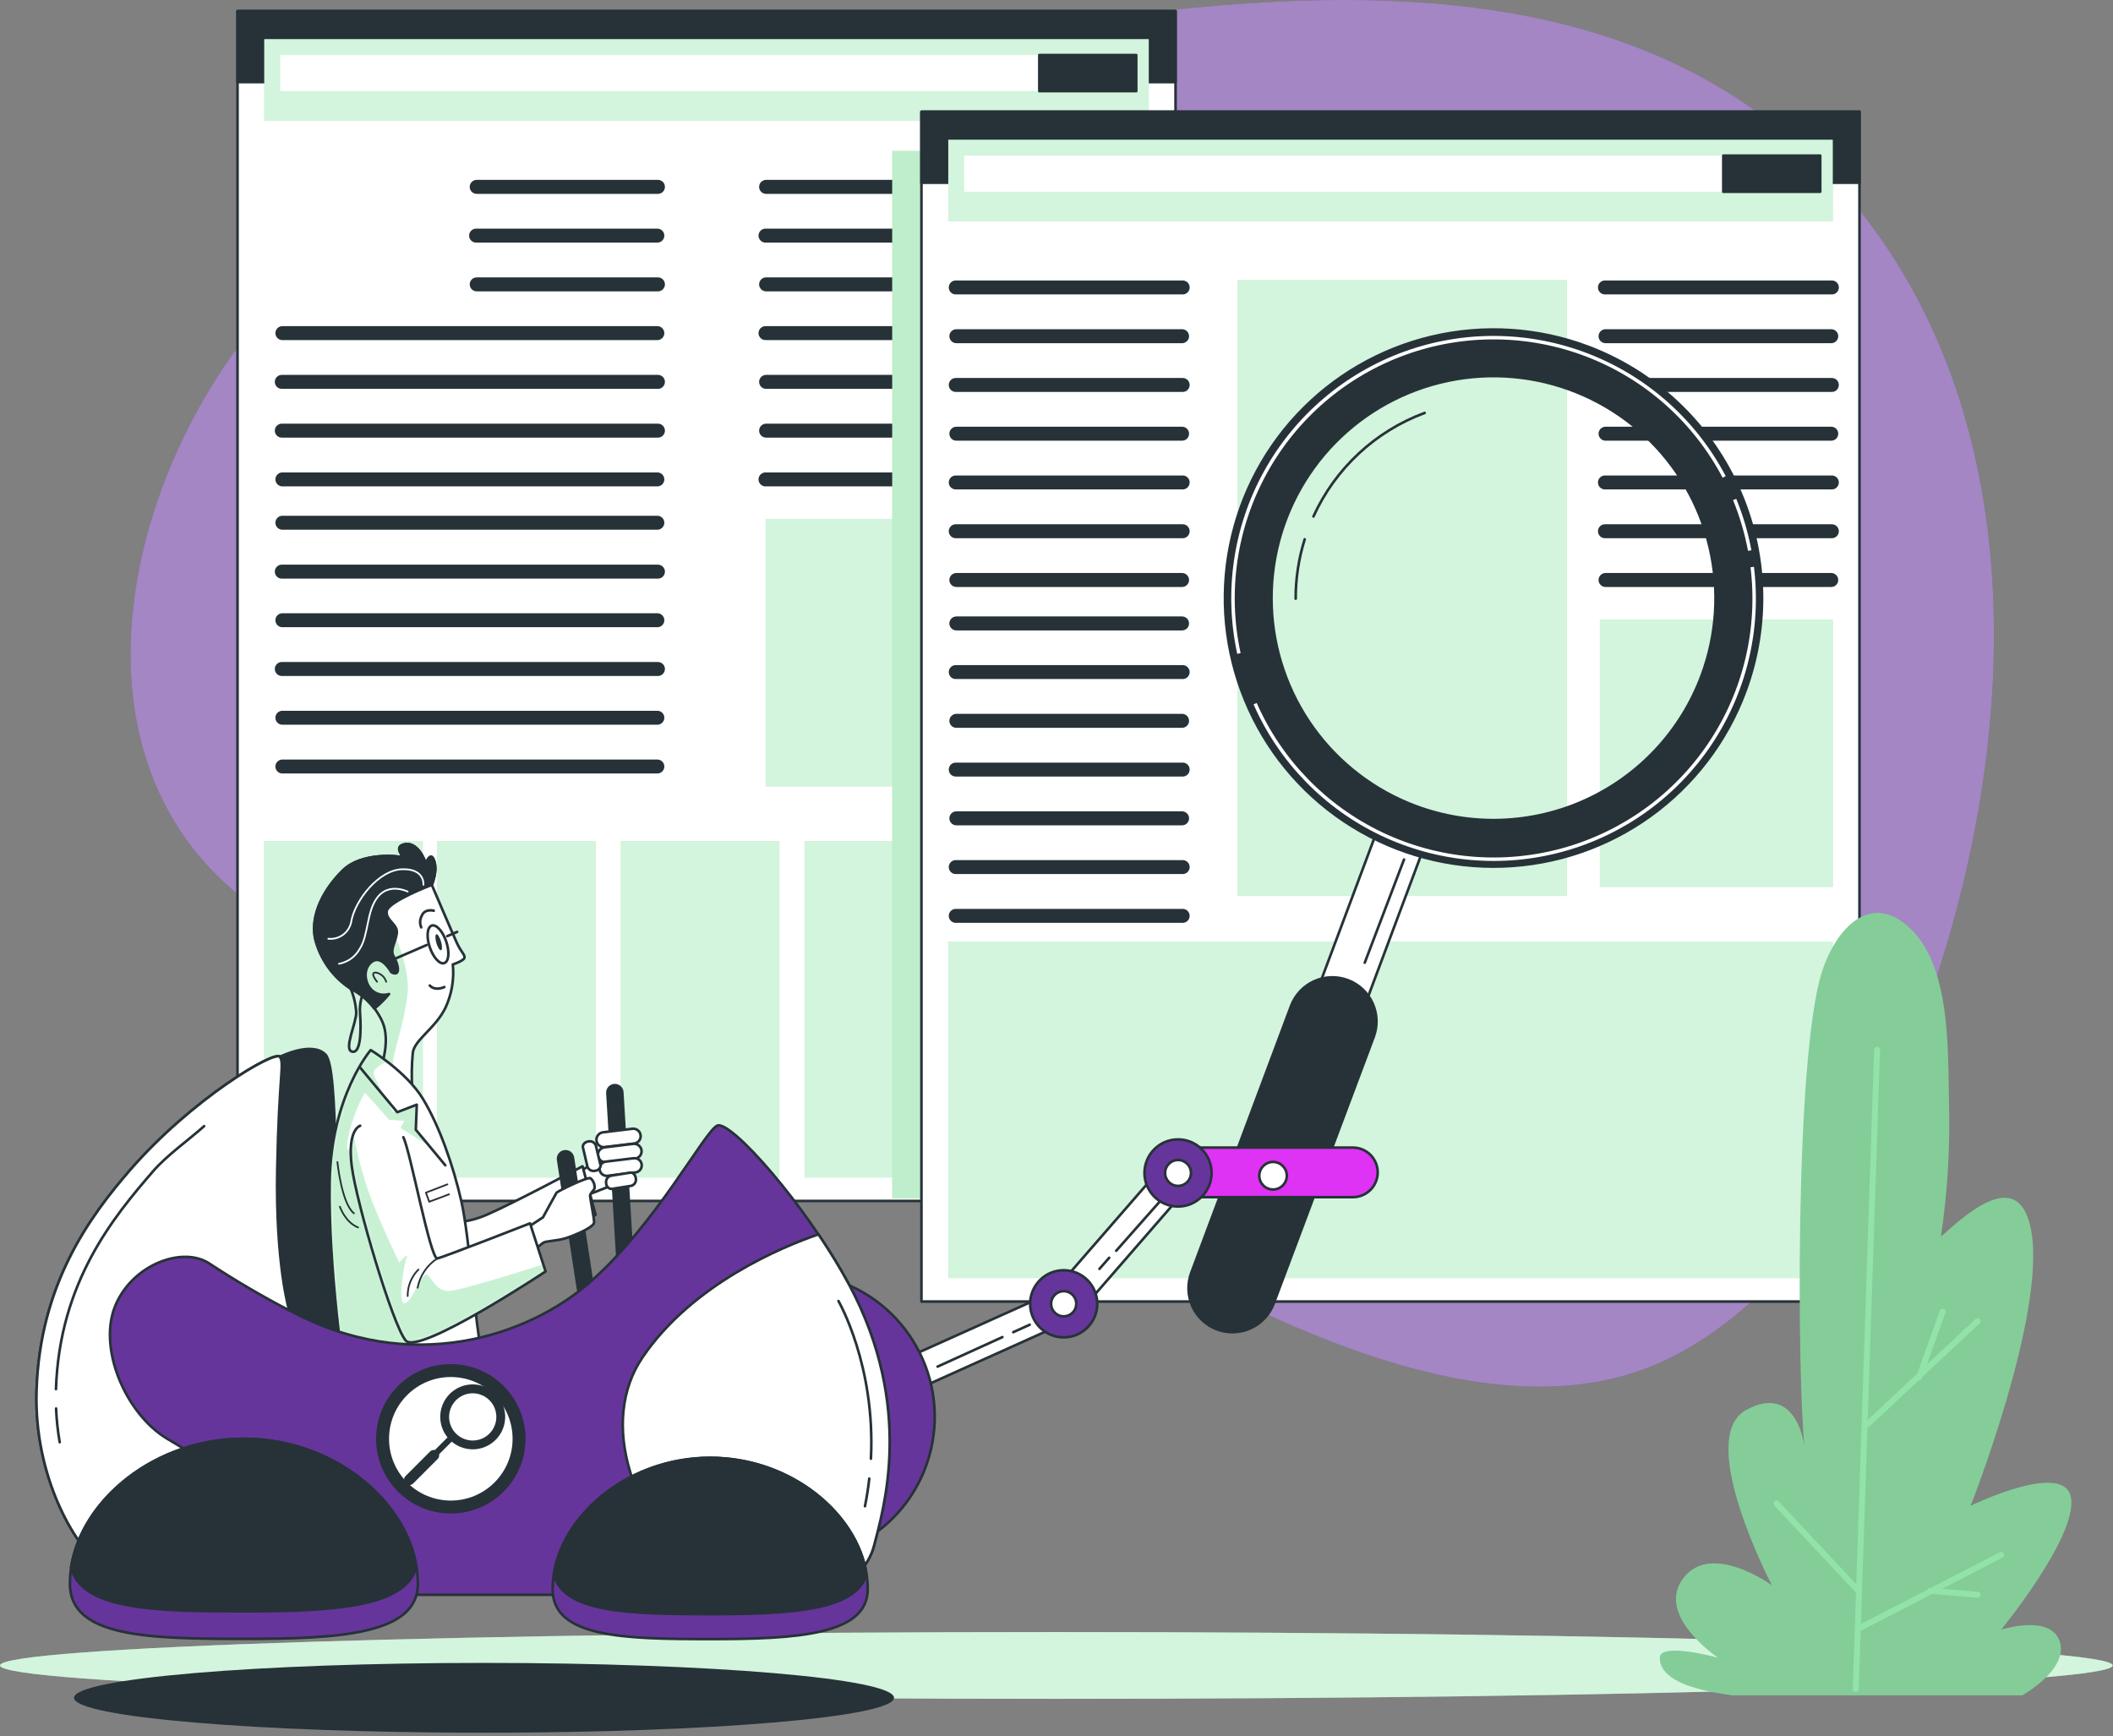 <svg width="611" height="502" viewBox="0 0 611 502" fill="none" xmlns="http://www.w3.org/2000/svg">
<rect x="0" y="0" width="611" height="502" fill="#808080" stroke="none"/>
<path d="M68.967 100.135C45.354 131.879 30.171 178.52 41.686 217.586C61.361 284.352 144.852 289.383 202.035 297.109C241.444 302.439 280.629 333.419 314.334 352.645C359.254 378.279 431.515 418.722 483.323 392.459C526.266 370.703 549.355 318.071 562.532 274.409C583.18 206.041 585.171 123.568 540.221 64.005C479.04 -16.851 372.011 -3.375 283.085 10.46C223.566 19.729 165.709 28.758 112.794 60.306C95.709 70.573 80.816 84.108 68.967 100.135Z" fill="#66359B"/>
<path opacity="0.4" d="M68.967 100.135C45.354 131.879 30.171 178.52 41.686 217.586C61.361 284.352 144.852 289.383 202.035 297.109C241.444 302.439 280.629 333.419 314.334 352.645C359.254 378.279 431.515 418.722 483.323 392.459C526.266 370.703 549.355 318.071 562.532 274.409C583.18 206.041 585.171 123.568 540.221 64.005C479.04 -16.851 372.011 -3.375 283.085 10.46C223.566 19.729 165.709 28.758 112.794 60.306C95.709 70.573 80.816 84.108 68.967 100.135Z" fill="white"/>
<path d="M0 481.597C0 486.928 136.721 491.255 305.455 491.255C474.189 491.255 610.91 486.928 610.91 481.597C610.91 476.267 474.189 471.939 305.53 471.939C136.871 471.939 0 476.267 0 481.597Z" fill="#92E3A9"/>
<path opacity="0.6" d="M0 481.597C0 486.928 136.721 491.255 305.455 491.255C474.189 491.255 610.91 486.928 610.91 481.597C610.91 476.267 474.189 471.939 305.53 471.939C136.871 471.939 0 476.267 0 481.597Z" fill="white"/>
<path d="M339.924 3.217H68.682V347.273H339.924V3.217Z" fill="white" stroke="#263238" stroke-width="0.75" stroke-linecap="round" stroke-linejoin="round"/>
<path d="M339.924 3.217H68.682V23.745H339.924V3.217Z" fill="#263238" stroke="#263238" stroke-width="0.75" stroke-linecap="round" stroke-linejoin="round"/>
<path d="M122.257 243.18H76.409V340.491H122.257V243.18Z" fill="#92E3A9"/>
<path opacity="0.6" d="M122.257 243.18H76.409V340.491H122.257V243.18Z" fill="white"/>
<path d="M172.253 243.18H126.404V340.491H172.253V243.18Z" fill="#92E3A9"/>
<path opacity="0.6" d="M172.253 243.18H126.404V340.491H172.253V243.18Z" fill="white"/>
<path d="M225.378 243.18H179.53V340.491H225.378V243.18Z" fill="#92E3A9"/>
<path opacity="0.6" d="M225.378 243.18H179.53V340.491H225.378V243.18Z" fill="white"/>
<path d="M278.488 243.18H232.64V340.491H278.488V243.18Z" fill="#92E3A9"/>
<path opacity="0.6" d="M278.488 243.18H232.64V340.491H278.488V243.18Z" fill="white"/>
<path d="M332.901 243.18H287.053V340.491H332.901V243.18Z" fill="white" stroke="#263238" stroke-width="0.75" stroke-linecap="round" stroke-linejoin="round"/>
<path d="M332.167 11.332H76.424V34.915H332.167V11.332Z" fill="#92E3A9"/>
<path opacity="0.6" d="M332.167 11.332H76.424V34.915H332.167V11.332Z" fill="white"/>
<path d="M328.574 15.914H81.02V26.35H328.574V15.914Z" fill="white"/>
<path d="M328.559 15.914H300.529V26.35H328.559V15.914Z" fill="#263238" stroke="#263238" stroke-width="0.75" stroke-linecap="round" stroke-linejoin="round"/>
<path d="M190.25 56.058H137.844C137.308 56.058 136.794 55.846 136.415 55.466C136.035 55.087 135.823 54.573 135.823 54.037C135.823 53.501 136.035 52.987 136.415 52.608C136.794 52.229 137.308 52.016 137.844 52.016H190.25C190.787 52.016 191.301 52.229 191.68 52.608C192.059 52.987 192.272 53.501 192.272 54.037C192.272 54.573 192.059 55.087 191.68 55.466C191.301 55.846 190.787 56.058 190.25 56.058Z" fill="#263238"/>
<path d="M190.251 70.147H137.844C137.565 70.171 137.284 70.136 137.019 70.046C136.754 69.956 136.51 69.812 136.304 69.622C136.097 69.433 135.933 69.203 135.82 68.946C135.707 68.69 135.649 68.413 135.649 68.133C135.649 67.853 135.707 67.576 135.82 67.319C135.933 67.063 136.097 66.832 136.304 66.643C136.51 66.454 136.754 66.309 137.019 66.219C137.284 66.129 137.565 66.095 137.844 66.119H190.251C190.755 66.162 191.224 66.393 191.566 66.766C191.908 67.139 192.098 67.627 192.098 68.133C192.098 68.639 191.908 69.126 191.566 69.499C191.224 69.872 190.755 70.103 190.251 70.147Z" fill="#263238"/>
<path d="M190.25 84.252H137.844C137.308 84.252 136.794 84.039 136.415 83.66C136.035 83.281 135.823 82.766 135.823 82.23C135.823 81.694 136.035 81.18 136.415 80.801C136.794 80.422 137.308 80.209 137.844 80.209H190.25C190.787 80.209 191.301 80.422 191.68 80.801C192.059 81.18 192.272 81.694 192.272 82.23C192.272 82.766 192.059 83.281 191.68 83.66C191.301 84.039 190.787 84.252 190.25 84.252Z" fill="#263238"/>
<path d="M190.251 98.342H81.484C80.98 98.299 80.511 98.068 80.169 97.695C79.827 97.322 79.637 96.834 79.637 96.328C79.637 95.822 79.827 95.335 80.169 94.962C80.511 94.589 80.98 94.358 81.484 94.314H190.251C190.755 94.358 191.224 94.589 191.566 94.962C191.908 95.335 192.098 95.822 192.098 96.328C192.098 96.834 191.908 97.322 191.566 97.695C191.224 98.068 190.755 98.299 190.251 98.342Z" fill="#263238"/>
<path d="M190.251 112.447H81.484C80.948 112.447 80.434 112.234 80.055 111.855C79.676 111.476 79.463 110.962 79.463 110.426C79.463 109.89 79.676 109.375 80.055 108.996C80.434 108.617 80.948 108.404 81.484 108.404H190.251C190.787 108.404 191.301 108.617 191.68 108.996C192.059 109.375 192.272 109.89 192.272 110.426C192.272 110.962 192.059 111.476 191.68 111.855C191.301 112.234 190.787 112.447 190.251 112.447Z" fill="#263238"/>
<path d="M190.251 126.551H81.484C80.948 126.551 80.434 126.338 80.055 125.959C79.676 125.579 79.463 125.065 79.463 124.529C79.463 123.993 79.676 123.479 80.055 123.1C80.434 122.721 80.948 122.508 81.484 122.508H190.251C190.787 122.508 191.301 122.721 191.68 123.1C192.059 123.479 192.272 123.993 192.272 124.529C192.272 125.065 192.059 125.579 191.68 125.959C191.301 126.338 190.787 126.551 190.251 126.551Z" fill="#263238"/>
<path d="M190.251 140.641H81.484C80.98 140.598 80.511 140.367 80.169 139.994C79.827 139.621 79.637 139.133 79.637 138.627C79.637 138.121 79.827 137.634 80.169 137.261C80.511 136.888 80.98 136.657 81.484 136.613H190.251C190.755 136.657 191.224 136.888 191.566 137.261C191.908 137.634 192.098 138.121 192.098 138.627C192.098 139.133 191.908 139.621 191.566 139.994C191.224 140.367 190.755 140.598 190.251 140.641Z" fill="#263238"/>
<path d="M190.251 153.174H81.484C80.98 153.131 80.511 152.9 80.169 152.527C79.827 152.154 79.637 151.666 79.637 151.16C79.637 150.654 79.827 150.167 80.169 149.794C80.511 149.421 80.98 149.19 81.484 149.146H190.251C190.755 149.19 191.224 149.421 191.566 149.794C191.908 150.167 192.098 150.654 192.098 151.16C192.098 151.666 191.908 152.154 191.566 152.527C191.224 152.9 190.755 153.131 190.251 153.174Z" fill="#263238"/>
<path d="M190.251 167.324H81.484C80.948 167.324 80.434 167.111 80.055 166.732C79.676 166.353 79.463 165.839 79.463 165.303C79.463 164.767 79.676 164.252 80.055 163.873C80.434 163.494 80.948 163.281 81.484 163.281H190.251C190.787 163.281 191.301 163.494 191.68 163.873C192.059 164.252 192.272 164.767 192.272 165.303C192.272 165.839 192.059 166.353 191.68 166.732C191.301 167.111 190.787 167.324 190.251 167.324Z" fill="#263238"/>
<path d="M190.251 181.368H81.484C80.98 181.324 80.511 181.093 80.169 180.72C79.827 180.347 79.637 179.86 79.637 179.354C79.637 178.848 79.827 178.36 80.169 177.987C80.511 177.614 80.98 177.383 81.484 177.34H190.251C190.755 177.383 191.224 177.614 191.566 177.987C191.908 178.36 192.098 178.848 192.098 179.354C192.098 179.86 191.908 180.347 191.566 180.72C191.224 181.093 190.755 181.324 190.251 181.368Z" fill="#263238"/>
<path d="M190.251 195.472H81.484C80.948 195.472 80.434 195.259 80.055 194.88C79.676 194.501 79.463 193.987 79.463 193.451C79.463 192.915 79.676 192.401 80.055 192.022C80.434 191.643 80.948 191.43 81.484 191.43H190.251C190.787 191.43 191.301 191.643 191.68 192.022C192.059 192.401 192.272 192.915 192.272 193.451C192.272 193.987 192.059 194.501 191.68 194.88C191.301 195.259 190.787 195.472 190.251 195.472Z" fill="#263238"/>
<path d="M190.251 209.563H81.484C80.98 209.519 80.511 209.288 80.169 208.916C79.827 208.543 79.637 208.055 79.637 207.549C79.637 207.043 79.827 206.555 80.169 206.183C80.511 205.81 80.98 205.579 81.484 205.535H190.251C190.755 205.579 191.224 205.81 191.566 206.183C191.908 206.555 192.098 207.043 192.098 207.549C192.098 208.055 191.908 208.543 191.566 208.916C191.224 209.288 190.755 209.519 190.251 209.563Z" fill="#263238"/>
<path d="M190.251 223.666H81.484C80.98 223.623 80.511 223.392 80.169 223.019C79.827 222.646 79.637 222.159 79.637 221.653C79.637 221.147 79.827 220.659 80.169 220.286C80.511 219.913 80.98 219.682 81.484 219.639H190.251C190.755 219.682 191.224 219.913 191.566 220.286C191.908 220.659 192.098 221.147 192.098 221.653C192.098 222.159 191.908 222.646 191.566 223.019C191.224 223.392 190.755 223.623 190.251 223.666Z" fill="#263238"/>
<path d="M330.251 56.058H221.53C220.994 56.058 220.479 55.846 220.1 55.466C219.721 55.087 219.508 54.573 219.508 54.037C219.508 53.501 219.721 52.987 220.1 52.608C220.479 52.229 220.994 52.016 221.53 52.016H330.251C330.787 52.016 331.301 52.229 331.68 52.608C332.059 52.987 332.272 53.501 332.272 54.037C332.272 54.573 332.059 55.087 331.68 55.466C331.301 55.846 330.787 56.058 330.251 56.058Z" fill="#263238"/>
<path d="M330.251 70.147H221.529C221.25 70.171 220.969 70.136 220.704 70.046C220.439 69.956 220.196 69.812 219.989 69.622C219.783 69.433 219.618 69.203 219.505 68.946C219.392 68.69 219.334 68.413 219.334 68.133C219.334 67.853 219.392 67.576 219.505 67.319C219.618 67.063 219.783 66.832 219.989 66.643C220.196 66.454 220.439 66.309 220.704 66.219C220.969 66.129 221.25 66.095 221.529 66.119H330.251C330.53 66.095 330.811 66.129 331.076 66.219C331.341 66.309 331.584 66.454 331.791 66.643C331.997 66.832 332.162 67.063 332.275 67.319C332.387 67.576 332.446 67.853 332.446 68.133C332.446 68.413 332.387 68.69 332.275 68.946C332.162 69.203 331.997 69.433 331.791 69.622C331.584 69.812 331.341 69.956 331.076 70.046C330.811 70.136 330.53 70.171 330.251 70.147Z" fill="#263238"/>
<path d="M330.251 84.252H221.53C220.994 84.252 220.479 84.039 220.1 83.66C219.721 83.281 219.508 82.766 219.508 82.23C219.508 81.694 219.721 81.18 220.1 80.801C220.479 80.422 220.994 80.209 221.53 80.209H330.251C330.787 80.209 331.301 80.422 331.68 80.801C332.059 81.18 332.272 81.694 332.272 82.23C332.272 82.766 332.059 83.281 331.68 83.66C331.301 84.039 330.787 84.252 330.251 84.252Z" fill="#263238"/>
<path d="M330.251 98.34H221.529C221.25 98.364 220.969 98.33 220.704 98.24C220.439 98.149 220.196 98.005 219.989 97.816C219.783 97.626 219.618 97.396 219.505 97.14C219.392 96.883 219.334 96.606 219.334 96.326C219.334 96.046 219.392 95.769 219.505 95.513C219.618 95.256 219.783 95.026 219.989 94.837C220.196 94.647 220.439 94.503 220.704 94.412C220.969 94.322 221.25 94.288 221.529 94.312H330.251C330.53 94.288 330.811 94.322 331.076 94.412C331.341 94.503 331.584 94.647 331.791 94.837C331.997 95.026 332.162 95.256 332.275 95.513C332.387 95.769 332.446 96.046 332.446 96.326C332.446 96.606 332.387 96.883 332.275 97.14C332.162 97.396 331.997 97.626 331.791 97.816C331.584 98.005 331.341 98.149 331.076 98.24C330.811 98.33 330.53 98.364 330.251 98.34Z" fill="#263238"/>
<path d="M330.251 112.447H221.53C220.994 112.447 220.479 112.234 220.1 111.855C219.721 111.476 219.508 110.962 219.508 110.426C219.508 109.89 219.721 109.375 220.1 108.996C220.479 108.617 220.994 108.404 221.53 108.404H330.251C330.787 108.404 331.301 108.617 331.68 108.996C332.059 109.375 332.272 109.89 332.272 110.426C332.272 110.962 332.059 111.476 331.68 111.855C331.301 112.234 330.787 112.447 330.251 112.447Z" fill="#263238"/>
<path d="M330.251 126.551H221.53C221.264 126.551 221.001 126.498 220.756 126.397C220.511 126.295 220.288 126.146 220.1 125.959C219.913 125.771 219.764 125.548 219.662 125.303C219.561 125.058 219.508 124.795 219.508 124.529C219.508 124.264 219.561 124.001 219.662 123.756C219.764 123.51 219.913 123.288 220.1 123.1C220.288 122.912 220.511 122.763 220.756 122.662C221.001 122.56 221.264 122.508 221.53 122.508H330.251C330.516 122.508 330.779 122.56 331.024 122.662C331.27 122.763 331.492 122.912 331.68 123.1C331.868 123.288 332.017 123.51 332.118 123.756C332.22 124.001 332.272 124.264 332.272 124.529C332.272 124.795 332.22 125.058 332.118 125.303C332.017 125.548 331.868 125.771 331.68 125.959C331.492 126.146 331.27 126.295 331.024 126.397C330.779 126.498 330.516 126.551 330.251 126.551Z" fill="#263238"/>
<path d="M330.251 140.643H221.529C221.25 140.667 220.969 140.633 220.704 140.542C220.439 140.452 220.196 140.308 219.989 140.118C219.783 139.929 219.618 139.699 219.505 139.442C219.392 139.186 219.334 138.909 219.334 138.629C219.334 138.349 219.392 138.072 219.505 137.815C219.618 137.559 219.783 137.329 219.989 137.139C220.196 136.95 220.439 136.806 220.704 136.715C220.969 136.625 221.25 136.591 221.529 136.615H330.251C330.53 136.591 330.811 136.625 331.076 136.715C331.341 136.806 331.584 136.95 331.791 137.139C331.997 137.329 332.162 137.559 332.275 137.815C332.387 138.072 332.446 138.349 332.446 138.629C332.446 138.909 332.387 139.186 332.275 139.442C332.162 139.699 331.997 139.929 331.791 140.118C331.584 140.308 331.341 140.452 331.076 140.542C330.811 140.633 330.53 140.667 330.251 140.643Z" fill="#263238"/>
<path d="M332.212 150.121H221.41V227.398H332.212V150.121Z" fill="#92E3A9"/>
<path opacity="0.6" d="M332.212 150.121H221.41V227.398H332.212V150.121Z" fill="white"/>
<path d="M370.933 43.643H258.005V346.567H370.933V43.643Z" fill="#92E3A9"/>
<path opacity="0.4" d="M370.933 43.643H258.005V346.567H370.933V43.643Z" fill="white"/>
<path d="M537.691 32.31H266.449V376.367H537.691V32.31Z" fill="white" stroke="#263238" stroke-width="0.75" stroke-linecap="round" stroke-linejoin="round"/>
<path d="M537.691 32.31H266.449V52.839H537.691V32.31Z" fill="#263238" stroke="#263238" stroke-width="0.75" stroke-linecap="round" stroke-linejoin="round"/>
<path d="M453.061 81.033H357.816V259.081H453.061V81.033Z" fill="#92E3A9"/>
<path opacity="0.6" d="M453.061 81.033H357.816V259.081H453.061V81.033Z" fill="white"/>
<path d="M529.95 272.258H274.206V369.569H529.95V272.258Z" fill="#92E3A9"/>
<path opacity="0.6" d="M529.95 272.258H274.206V369.569H529.95V272.258Z" fill="white"/>
<path d="M529.95 40.424H274.206V64.007H529.95V40.424Z" fill="#92E3A9"/>
<path opacity="0.6" d="M529.95 40.424H274.206V64.007H529.95V40.424Z" fill="white"/>
<path d="M526.356 45.008H278.802V55.444H526.356V45.008Z" fill="white"/>
<path d="M526.341 45.008H498.311V55.444H526.341V45.008Z" fill="#263238" stroke="#263238" stroke-width="0.75" stroke-linecap="round" stroke-linejoin="round"/>
<path d="M341.81 85.137H276.542C276.263 85.161 275.982 85.127 275.716 85.037C275.451 84.946 275.208 84.802 275.001 84.612C274.795 84.423 274.63 84.193 274.517 83.936C274.405 83.68 274.346 83.403 274.346 83.123C274.346 82.843 274.405 82.566 274.517 82.309C274.63 82.053 274.795 81.823 275.001 81.633C275.208 81.444 275.451 81.3 275.716 81.209C275.982 81.119 276.263 81.085 276.542 81.109H341.81C342.089 81.085 342.37 81.119 342.635 81.209C342.901 81.3 343.144 81.444 343.351 81.633C343.557 81.823 343.722 82.053 343.834 82.309C343.947 82.566 344.005 82.843 344.005 83.123C344.005 83.403 343.947 83.68 343.834 83.936C343.722 84.193 343.557 84.423 343.351 84.612C343.144 84.802 342.901 84.946 342.635 85.037C342.37 85.127 342.089 85.161 341.81 85.137Z" fill="#263238"/>
<path d="M341.81 99.24H276.542C276.006 99.24 275.491 99.027 275.112 98.648C274.733 98.269 274.52 97.755 274.52 97.219C274.52 96.683 274.733 96.168 275.112 95.789C275.491 95.41 276.006 95.197 276.542 95.197H341.81C342.346 95.197 342.86 95.41 343.24 95.789C343.619 96.168 343.832 96.683 343.832 97.219C343.832 97.755 343.619 98.269 343.24 98.648C342.86 99.027 342.346 99.24 341.81 99.24Z" fill="#263238"/>
<path d="M341.81 113.33H276.542C276.263 113.354 275.982 113.32 275.716 113.23C275.451 113.14 275.208 112.995 275.001 112.806C274.795 112.616 274.63 112.386 274.517 112.13C274.405 111.873 274.346 111.596 274.346 111.316C274.346 111.036 274.405 110.759 274.517 110.503C274.63 110.246 274.795 110.016 275.001 109.827C275.208 109.637 275.451 109.493 275.716 109.403C275.982 109.313 276.263 109.278 276.542 109.302H341.81C342.089 109.278 342.37 109.313 342.635 109.403C342.901 109.493 343.144 109.637 343.351 109.827C343.557 110.016 343.722 110.246 343.834 110.503C343.947 110.759 344.005 111.036 344.005 111.316C344.005 111.596 343.947 111.873 343.834 112.13C343.722 112.386 343.557 112.616 343.351 112.806C343.144 112.995 342.901 113.14 342.635 113.23C342.37 113.32 342.089 113.354 341.81 113.33Z" fill="#263238"/>
<path d="M341.81 127.435H276.542C276.276 127.435 276.013 127.383 275.768 127.281C275.523 127.18 275.3 127.031 275.112 126.843C274.925 126.656 274.776 126.433 274.674 126.188C274.573 125.942 274.52 125.679 274.52 125.414C274.52 125.149 274.573 124.886 274.674 124.64C274.776 124.395 274.925 124.172 275.112 123.985C275.3 123.797 275.523 123.648 275.768 123.546C276.013 123.445 276.276 123.393 276.542 123.393H341.81C342.346 123.393 342.86 123.606 343.24 123.985C343.619 124.364 343.832 124.878 343.832 125.414C343.832 125.95 343.619 126.464 343.24 126.843C342.86 127.222 342.346 127.435 341.81 127.435Z" fill="#263238"/>
<path d="M341.81 141.524H276.542C276.263 141.548 275.982 141.513 275.716 141.423C275.451 141.333 275.208 141.189 275.001 140.999C274.795 140.81 274.63 140.58 274.517 140.323C274.405 140.067 274.346 139.79 274.346 139.51C274.346 139.23 274.405 138.953 274.517 138.696C274.63 138.44 274.795 138.209 275.001 138.02C275.208 137.831 275.451 137.686 275.716 137.596C275.982 137.506 276.263 137.472 276.542 137.496H341.81C342.089 137.472 342.37 137.506 342.635 137.596C342.901 137.686 343.144 137.831 343.351 138.02C343.557 138.209 343.722 138.44 343.834 138.696C343.947 138.953 344.005 139.23 344.005 139.51C344.005 139.79 343.947 140.067 343.834 140.323C343.722 140.58 343.557 140.81 343.351 140.999C343.144 141.189 342.901 141.333 342.635 141.423C342.37 141.513 342.089 141.548 341.81 141.524Z" fill="#263238"/>
<path d="M341.81 155.629H276.542C276.263 155.653 275.982 155.619 275.716 155.529C275.451 155.438 275.208 155.294 275.001 155.105C274.795 154.915 274.63 154.685 274.517 154.429C274.405 154.172 274.346 153.895 274.346 153.615C274.346 153.335 274.405 153.058 274.517 152.802C274.63 152.545 274.795 152.315 275.001 152.126C275.208 151.936 275.451 151.792 275.716 151.702C275.982 151.611 276.263 151.577 276.542 151.601H341.81C342.089 151.577 342.37 151.611 342.635 151.702C342.901 151.792 343.144 151.936 343.351 152.126C343.557 152.315 343.722 152.545 343.834 152.802C343.947 153.058 344.005 153.335 344.005 153.615C344.005 153.895 343.947 154.172 343.834 154.429C343.722 154.685 343.557 154.915 343.351 155.105C343.144 155.294 342.901 155.438 342.635 155.529C342.37 155.619 342.089 155.653 341.81 155.629Z" fill="#263238"/>
<path d="M341.81 169.736H276.542C276.276 169.736 276.013 169.684 275.768 169.582C275.523 169.481 275.3 169.332 275.112 169.144C274.925 168.956 274.776 168.734 274.674 168.488C274.573 168.243 274.52 167.98 274.52 167.715C274.52 167.449 274.573 167.186 274.674 166.941C274.776 166.696 274.925 166.473 275.112 166.285C275.3 166.098 275.523 165.949 275.768 165.847C276.013 165.746 276.276 165.693 276.542 165.693H341.81C342.346 165.693 342.86 165.906 343.24 166.285C343.619 166.664 343.832 167.179 343.832 167.715C343.832 168.251 343.619 168.765 343.24 169.144C342.86 169.523 342.346 169.736 341.81 169.736Z" fill="#263238"/>
<path d="M341.81 182.299H276.542C276.006 182.299 275.491 182.086 275.112 181.707C274.733 181.328 274.52 180.813 274.52 180.277C274.52 179.741 274.733 179.227 275.112 178.848C275.491 178.469 276.006 178.256 276.542 178.256H341.81C342.346 178.256 342.86 178.469 343.24 178.848C343.619 179.227 343.832 179.741 343.832 180.277C343.832 180.813 343.619 181.328 343.24 181.707C342.86 182.086 342.346 182.299 341.81 182.299Z" fill="#263238"/>
<path d="M341.81 196.358H276.542C276.263 196.382 275.982 196.347 275.716 196.257C275.451 196.167 275.208 196.023 275.001 195.833C274.795 195.644 274.63 195.414 274.517 195.157C274.405 194.901 274.346 194.624 274.346 194.344C274.346 194.064 274.405 193.787 274.517 193.53C274.63 193.274 274.795 193.044 275.001 192.854C275.208 192.665 275.451 192.52 275.716 192.43C275.982 192.34 276.263 192.306 276.542 192.33H341.81C342.089 192.306 342.37 192.34 342.635 192.43C342.901 192.52 343.144 192.665 343.351 192.854C343.557 193.044 343.722 193.274 343.834 193.53C343.947 193.787 344.005 194.064 344.005 194.344C344.005 194.624 343.947 194.901 343.834 195.157C343.722 195.414 343.557 195.644 343.351 195.833C343.144 196.023 342.901 196.167 342.635 196.257C342.37 196.347 342.089 196.382 341.81 196.358Z" fill="#263238"/>
<path d="M341.81 210.463H276.542C276.006 210.463 275.491 210.25 275.112 209.871C274.733 209.492 274.52 208.977 274.52 208.441C274.52 207.905 274.733 207.391 275.112 207.012C275.491 206.633 276.006 206.42 276.542 206.42H341.81C342.346 206.42 342.86 206.633 343.24 207.012C343.619 207.391 343.832 207.905 343.832 208.441C343.832 208.977 343.619 209.492 343.24 209.871C342.86 210.25 342.346 210.463 341.81 210.463Z" fill="#263238"/>
<path d="M341.81 224.551H276.542C276.263 224.575 275.982 224.541 275.716 224.451C275.451 224.36 275.208 224.216 275.001 224.027C274.795 223.837 274.63 223.607 274.517 223.351C274.405 223.094 274.346 222.817 274.346 222.537C274.346 222.257 274.405 221.98 274.517 221.723C274.63 221.467 274.795 221.237 275.001 221.048C275.208 220.858 275.451 220.714 275.716 220.623C275.982 220.533 276.263 220.499 276.542 220.523H341.81C342.089 220.499 342.37 220.533 342.635 220.623C342.901 220.714 343.144 220.858 343.351 221.048C343.557 221.237 343.722 221.467 343.834 221.723C343.947 221.98 344.005 222.257 344.005 222.537C344.005 222.817 343.947 223.094 343.834 223.351C343.722 223.607 343.557 223.837 343.351 224.027C343.144 224.216 342.901 224.36 342.635 224.451C342.37 224.541 342.089 224.575 341.81 224.551Z" fill="#263238"/>
<path d="M341.81 238.658H276.542C276.006 238.658 275.491 238.445 275.112 238.066C274.733 237.687 274.52 237.173 274.52 236.637C274.52 236.101 274.733 235.586 275.112 235.207C275.491 234.828 276.006 234.615 276.542 234.615H341.81C342.346 234.615 342.86 234.828 343.24 235.207C343.619 235.586 343.832 236.101 343.832 236.637C343.832 237.173 343.619 237.687 343.24 238.066C342.86 238.445 342.346 238.658 341.81 238.658Z" fill="#263238"/>
<path d="M341.81 252.744H276.542C276.263 252.768 275.982 252.734 275.716 252.644C275.451 252.554 275.208 252.409 275.001 252.22C274.795 252.031 274.63 251.8 274.517 251.544C274.405 251.288 274.346 251.01 274.346 250.73C274.346 250.45 274.405 250.173 274.517 249.917C274.63 249.66 274.795 249.43 275.001 249.241C275.208 249.052 275.451 248.907 275.716 248.817C275.982 248.727 276.263 248.692 276.542 248.716H341.81C342.089 248.692 342.37 248.727 342.635 248.817C342.901 248.907 343.144 249.052 343.351 249.241C343.557 249.43 343.722 249.66 343.834 249.917C343.947 250.173 344.005 250.45 344.005 250.73C344.005 251.01 343.947 251.288 343.834 251.544C343.722 251.8 343.557 252.031 343.351 252.22C343.144 252.409 342.901 252.554 342.635 252.644C342.37 252.734 342.089 252.768 341.81 252.744Z" fill="#263238"/>
<path d="M341.81 266.852H276.542C276.263 266.876 275.982 266.842 275.716 266.751C275.451 266.661 275.208 266.517 275.001 266.327C274.795 266.138 274.63 265.908 274.517 265.651C274.405 265.395 274.346 265.118 274.346 264.838C274.346 264.558 274.405 264.281 274.517 264.024C274.63 263.768 274.795 263.538 275.001 263.348C275.208 263.159 275.451 263.015 275.716 262.924C275.982 262.834 276.263 262.8 276.542 262.824H341.81C342.089 262.8 342.37 262.834 342.635 262.924C342.901 263.015 343.144 263.159 343.351 263.348C343.557 263.538 343.722 263.768 343.834 264.024C343.947 264.281 344.005 264.558 344.005 264.838C344.005 265.118 343.947 265.395 343.834 265.651C343.722 265.908 343.557 266.138 343.351 266.327C343.144 266.517 342.901 266.661 342.635 266.751C342.37 266.842 342.089 266.876 341.81 266.852Z" fill="#263238"/>
<path d="M529.455 85.137H464.262C463.983 85.161 463.702 85.127 463.436 85.037C463.171 84.946 462.928 84.802 462.721 84.612C462.515 84.423 462.35 84.193 462.237 83.936C462.125 83.68 462.066 83.403 462.066 83.123C462.066 82.843 462.125 82.566 462.237 82.309C462.35 82.053 462.515 81.823 462.721 81.633C462.928 81.444 463.171 81.3 463.436 81.209C463.702 81.119 463.983 81.085 464.262 81.109H529.53C529.809 81.085 530.09 81.119 530.355 81.209C530.621 81.3 530.864 81.444 531.071 81.633C531.277 81.823 531.442 82.053 531.554 82.309C531.667 82.566 531.725 82.843 531.725 83.123C531.725 83.403 531.667 83.68 531.554 83.936C531.442 84.193 531.277 84.423 531.071 84.612C530.864 84.802 530.621 84.946 530.355 85.037C530.09 85.127 529.809 85.161 529.53 85.137H529.455Z" fill="#263238"/>
<path d="M529.455 99.24H464.262C463.996 99.24 463.733 99.188 463.488 99.086C463.243 98.985 463.02 98.836 462.832 98.648C462.645 98.46 462.496 98.237 462.394 97.992C462.293 97.747 462.24 97.484 462.24 97.219C462.24 96.953 462.293 96.69 462.394 96.445C462.496 96.2 462.645 95.977 462.832 95.789C463.02 95.602 463.243 95.453 463.488 95.351C463.733 95.25 463.996 95.197 464.262 95.197H529.53C530.066 95.197 530.58 95.41 530.96 95.789C531.339 96.168 531.552 96.683 531.552 97.219C531.552 97.755 531.339 98.269 530.96 98.648C530.58 99.027 530.066 99.24 529.53 99.24H529.455Z" fill="#263238"/>
<path d="M529.455 113.33H464.262C463.983 113.354 463.702 113.32 463.436 113.23C463.171 113.14 462.928 112.995 462.721 112.806C462.515 112.616 462.35 112.386 462.237 112.13C462.125 111.873 462.066 111.596 462.066 111.316C462.066 111.036 462.125 110.759 462.237 110.503C462.35 110.246 462.515 110.016 462.721 109.827C462.928 109.637 463.171 109.493 463.436 109.403C463.702 109.313 463.983 109.278 464.262 109.302H529.53C529.809 109.278 530.09 109.313 530.355 109.403C530.621 109.493 530.864 109.637 531.071 109.827C531.277 110.016 531.442 110.246 531.554 110.503C531.667 110.759 531.725 111.036 531.725 111.316C531.725 111.596 531.667 111.873 531.554 112.13C531.442 112.386 531.277 112.616 531.071 112.806C530.864 112.995 530.621 113.14 530.355 113.23C530.09 113.32 529.809 113.354 529.53 113.33H529.455Z" fill="#263238"/>
<path d="M529.455 127.435H464.262C463.996 127.435 463.733 127.383 463.488 127.281C463.243 127.18 463.02 127.031 462.832 126.843C462.645 126.656 462.496 126.433 462.394 126.188C462.293 125.942 462.24 125.679 462.24 125.414C462.24 125.149 462.293 124.886 462.394 124.64C462.496 124.395 462.645 124.172 462.832 123.985C463.02 123.797 463.243 123.648 463.488 123.546C463.733 123.445 463.996 123.393 464.262 123.393H529.53C530.066 123.393 530.58 123.606 530.96 123.985C531.339 124.364 531.552 124.878 531.552 125.414C531.552 125.95 531.339 126.464 530.96 126.843C530.58 127.222 530.066 127.435 529.53 127.435H529.455Z" fill="#263238"/>
<path d="M529.455 141.524H464.262C463.983 141.548 463.702 141.513 463.436 141.423C463.171 141.333 462.928 141.189 462.721 140.999C462.515 140.81 462.35 140.58 462.237 140.323C462.125 140.067 462.066 139.79 462.066 139.51C462.066 139.23 462.125 138.953 462.237 138.696C462.35 138.44 462.515 138.209 462.721 138.02C462.928 137.831 463.171 137.686 463.436 137.596C463.702 137.506 463.983 137.472 464.262 137.496H529.53C529.809 137.472 530.09 137.506 530.355 137.596C530.621 137.686 530.864 137.831 531.071 138.02C531.277 138.209 531.442 138.44 531.554 138.696C531.667 138.953 531.725 139.23 531.725 139.51C531.725 139.79 531.667 140.067 531.554 140.323C531.442 140.58 531.277 140.81 531.071 140.999C530.864 141.189 530.621 141.333 530.355 141.423C530.09 141.513 529.809 141.548 529.53 141.524H529.455Z" fill="#263238"/>
<path d="M529.455 155.629H464.262C463.983 155.653 463.702 155.619 463.436 155.529C463.171 155.438 462.928 155.294 462.721 155.105C462.515 154.915 462.35 154.685 462.237 154.429C462.125 154.172 462.066 153.895 462.066 153.615C462.066 153.335 462.125 153.058 462.237 152.802C462.35 152.545 462.515 152.315 462.721 152.126C462.928 151.936 463.171 151.792 463.436 151.702C463.702 151.611 463.983 151.577 464.262 151.601H529.53C529.809 151.577 530.09 151.611 530.355 151.702C530.621 151.792 530.864 151.936 531.071 152.126C531.277 152.315 531.442 152.545 531.554 152.802C531.667 153.058 531.725 153.335 531.725 153.615C531.725 153.895 531.667 154.172 531.554 154.429C531.442 154.685 531.277 154.915 531.071 155.105C530.864 155.294 530.621 155.438 530.355 155.529C530.09 155.619 529.809 155.653 529.53 155.629H529.455Z" fill="#263238"/>
<path d="M529.455 169.736H464.262C463.996 169.736 463.733 169.684 463.488 169.582C463.243 169.481 463.02 169.332 462.832 169.144C462.645 168.956 462.496 168.734 462.394 168.488C462.293 168.243 462.24 167.98 462.24 167.715C462.24 167.449 462.293 167.186 462.394 166.941C462.496 166.696 462.645 166.473 462.832 166.285C463.02 166.098 463.243 165.949 463.488 165.847C463.733 165.746 463.996 165.693 464.262 165.693H529.53C530.066 165.693 530.58 165.906 530.96 166.285C531.339 166.664 531.552 167.179 531.552 167.715C531.552 168.251 531.339 168.765 530.96 169.144C530.58 169.523 530.066 169.736 529.53 169.736H529.455Z" fill="#263238"/>
<path d="M529.994 179.197H462.629V256.474H529.994V179.197Z" fill="#92E3A9"/>
<path opacity="0.6" d="M529.994 179.197H462.629V256.474H529.994V179.197Z" fill="white"/>
<path d="M563.58 319.133C563.176 303.92 564.359 277.956 551.002 267.265C539.278 257.877 530.16 270.619 526.88 280.891C518.9 305.822 519.753 399.644 521.819 418.54C521.819 418.54 519.783 399.614 504.915 407.73C490.046 415.845 512.401 458.444 512.401 458.444C512.401 458.444 494.823 445.597 486.707 456.408C478.592 467.219 496.859 479.407 496.859 479.407C496.859 479.407 479.954 474.675 479.954 479.407C479.954 484.138 485.359 488.196 500.917 490.233H584.767C584.767 490.233 598.243 482.746 595.593 474.675C592.943 466.605 578.628 471.276 578.628 471.276C578.628 471.276 600.264 444.908 598.902 433.409C597.539 421.909 569.824 435.43 569.824 435.43C569.824 435.43 591.475 380.658 587.417 356.311C584.213 337.131 569.33 350.322 561.229 357.629C563.134 344.89 563.92 332.009 563.58 319.133Z" fill="#92E3A9"/>
<path opacity="0.1" d="M563.58 319.133C563.176 303.92 564.359 277.956 551.002 267.265C539.278 257.877 530.16 270.619 526.88 280.891C518.9 305.822 519.753 399.644 521.819 418.54C521.819 418.54 519.783 399.614 504.915 407.73C490.046 415.845 512.401 458.444 512.401 458.444C512.401 458.444 494.823 445.597 486.707 456.408C478.592 467.219 496.859 479.407 496.859 479.407C496.859 479.407 479.954 474.675 479.954 479.407C479.954 484.138 485.359 488.196 500.917 490.233H584.767C584.767 490.233 598.243 482.746 595.593 474.675C592.943 466.605 578.628 471.276 578.628 471.276C578.628 471.276 600.264 444.908 598.902 433.409C597.539 421.909 569.824 435.43 569.824 435.43C569.824 435.43 591.475 380.658 587.417 356.311C584.213 337.131 569.33 350.322 561.229 357.629C563.134 344.89 563.92 332.009 563.58 319.133Z" fill="black"/>
<path d="M536.613 488.421L542.782 303.576" stroke="#92E3A9" stroke-width="1.727" stroke-linecap="round" stroke-linejoin="round"/>
<path d="M540.072 411.788L571.86 382.021" stroke="#92E3A9" stroke-width="1.727" stroke-linecap="round" stroke-linejoin="round"/>
<path d="M554.956 398.254L561.708 379.328" stroke="#92E3A9" stroke-width="1.727" stroke-linecap="round" stroke-linejoin="round"/>
<path d="M513.704 434.771L537.586 460.241" stroke="#92E3A9" stroke-width="1.727" stroke-linecap="round" stroke-linejoin="round"/>
<path d="M578.628 449.654L538.051 470.617" stroke="#92E3A9" stroke-width="1.727" stroke-linecap="round" stroke-linejoin="round"/>
<path d="M558.175 459.986L571.86 461.154" stroke="#92E3A9" stroke-width="1.727" stroke-linecap="round" stroke-linejoin="round"/>
<path d="M258.514 490.953C258.514 496.523 205.433 501.045 139.97 501.045C74.507 501.045 21.412 496.553 21.412 490.953C21.412 485.353 74.492 480.861 139.97 480.861C205.448 480.861 258.514 485.383 258.514 490.953Z" fill="#263238"/>
<path d="M80.945 305.599C80.945 305.599 90.109 300.957 94.092 304.94C98.075 308.923 96.473 351.537 97.671 365.073C98.396 373.146 99.885 381.133 102.118 388.926C102.118 388.926 88.971 386.545 79.014 381.439C79.014 381.439 70.254 338.915 80.945 305.599Z" fill="#263238" stroke="#263238" stroke-width="0.75" stroke-linecap="round" stroke-linejoin="round"/>
<path d="M263.395 402.102C262.318 402.101 261.272 401.736 260.428 401.066C259.585 400.395 258.992 399.459 258.748 398.41C258.503 397.36 258.621 396.259 259.081 395.285C259.541 394.311 260.318 393.521 261.284 393.043L304.572 373.578L338.172 334.932C338.988 333.963 340.155 333.358 341.418 333.25C342.68 333.142 343.933 333.539 344.902 334.356C345.871 335.172 346.476 336.339 346.584 337.601C346.692 338.864 346.295 340.117 345.479 341.086L311.235 380.496C310.825 380.999 310.315 381.412 309.737 381.709L265.536 401.608C264.873 401.944 264.138 402.114 263.395 402.102Z" fill="white" stroke="#263238" stroke-width="0.75" stroke-linecap="round" stroke-linejoin="round"/>
<path d="M292.997 385.226L297.744 383.07" stroke="#263238" stroke-width="0.75" stroke-linecap="round" stroke-linejoin="round"/>
<path d="M271.106 395.183L289.868 386.648" stroke="#263238" stroke-width="0.75" stroke-linecap="round" stroke-linejoin="round"/>
<path d="M335.267 347.553L322.764 361.688" stroke="#263238" stroke-width="0.75" stroke-linecap="round" stroke-linejoin="round"/>
<path d="M320.743 363.707L317.913 366.926" stroke="#263238" stroke-width="0.75" stroke-linecap="round" stroke-linejoin="round"/>
<path d="M269.16 419.27C274.455 396.938 260.644 374.542 238.313 369.247C215.981 363.952 193.585 377.763 188.29 400.094C182.995 422.426 196.806 444.822 219.137 450.117C241.469 455.412 263.865 441.601 269.16 419.27Z" fill="#66359B" stroke="#263238" stroke-width="0.748" stroke-linecap="round" stroke-linejoin="round"/>
<path d="M124.862 255.874C124.862 255.874 130.852 269.919 132.109 272.659C133.367 275.399 134.565 276.148 134.281 277.016C133.996 277.885 130.942 278.888 130.942 278.888C131.366 283.209 130.616 287.565 128.77 291.495C125.776 297.485 119.936 300.614 119.367 304.372C119.032 307.986 118.982 311.621 119.217 315.243L110.383 307.996C110.383 307.996 112.839 300.899 110.668 295.688C108.827 291.424 105.546 287.942 101.399 285.85C96.236 282.462 92.562 277.229 91.127 271.222C89.825 264.259 93.868 256.877 99.228 251.666C104.589 246.456 115.16 247.474 116.328 247.908C117.495 248.342 113.423 244.913 117.046 244.135C120.67 243.356 122.841 248.627 123.036 249.495C123.23 250.364 124.338 245.737 125.506 248.777C126.674 251.816 124.862 255.874 124.862 255.874Z" fill="white"/>
<mask id="mask0_72_1080" style="mask-type:luminance" maskUnits="userSpaceOnUse" x="90" y="244" width="45" height="72">
<path d="M124.863 255.874C124.863 255.874 130.852 269.919 132.11 272.659C133.367 275.399 134.565 276.148 134.281 277.016C133.996 277.885 130.942 278.888 130.942 278.888C131.366 283.209 130.616 287.565 128.771 291.495C125.776 297.485 119.936 300.614 119.367 304.372C119.032 307.986 118.982 311.621 119.218 315.243L110.383 307.996C110.383 307.996 112.839 300.899 110.668 295.688C108.827 291.424 105.547 287.942 101.399 285.85C96.236 282.462 92.562 277.229 91.128 271.222C89.825 264.259 93.868 256.877 99.228 251.666C104.589 246.456 115.16 247.474 116.328 247.908C117.496 248.342 113.423 244.913 117.047 244.135C120.67 243.356 122.841 248.627 123.036 249.495C123.231 250.364 124.339 245.737 125.506 248.777C126.674 251.816 124.863 255.874 124.863 255.874Z" fill="white"/>
</mask>
<g mask="url(#mask0_72_1080)">
<g style="mix-blend-mode:multiply" opacity="0.5">
<path d="M114.067 311.066C114.015 310.061 113.9 309.061 113.722 308.071C113.139 305.436 116.717 297.23 117.825 287.572C118.933 277.915 111.372 264.424 111.372 264.424L105.832 248.357C103.371 248.885 101.093 250.052 99.228 251.741C93.868 256.952 89.825 264.334 91.128 271.297C92.562 277.304 96.236 282.537 101.399 285.925C105.547 288.017 108.827 291.499 110.668 295.763C112.839 300.974 110.383 308.071 110.383 308.071L114.067 311.066Z" fill="#92E3A9"/>
</g>
</g>
<path d="M124.862 255.874C124.862 255.874 130.852 269.919 132.109 272.659C133.367 275.399 134.565 276.148 134.281 277.016C133.996 277.885 130.942 278.888 130.942 278.888C131.366 283.209 130.616 287.565 128.77 291.495C125.776 297.485 119.936 300.614 119.367 304.372C119.032 307.986 118.982 311.621 119.217 315.243L110.383 307.996C110.383 307.996 112.839 300.899 110.668 295.688C108.827 291.424 105.546 287.942 101.399 285.85C96.236 282.462 92.562 277.229 91.127 271.222C89.825 264.259 93.868 256.877 99.228 251.666C104.589 246.456 115.16 247.474 116.328 247.908C117.495 248.342 113.423 244.913 117.046 244.135C120.67 243.356 122.841 248.627 123.036 249.495C123.23 250.364 124.338 245.737 125.506 248.777C126.674 251.816 124.862 255.874 124.862 255.874Z" stroke="#263238" stroke-width="0.75" stroke-linecap="round" stroke-linejoin="round"/>
<path d="M125.431 263.346C125.431 263.346 122.811 262.627 121.942 264.843C121.67 265.351 121.516 265.914 121.492 266.489C121.469 267.065 121.577 267.639 121.808 268.167" stroke="#263238" stroke-width="0.75" stroke-linecap="round" stroke-linejoin="round"/>
<path d="M128.486 285.415C128.486 285.415 125.88 286.717 124.278 284.98" stroke="#263238" stroke-width="0.75" stroke-linecap="round" stroke-linejoin="round"/>
<path d="M123.38 273.27L111.312 278.495" stroke="#263238" stroke-width="0.75" stroke-linecap="round" stroke-linejoin="round"/>
<path d="M106.266 284.848C104.636 287.247 103.876 290.132 104.11 293.023C104.469 297.964 104.349 304.702 101.819 304.103C99.288 303.504 103.017 295.913 103.017 292.784C102.867 290.399 102.321 288.056 101.399 285.851" stroke="#263238" stroke-width="0.75" stroke-linecap="round" stroke-linejoin="round"/>
<path d="M132.185 269.469L129.34 270.697" stroke="#263238" stroke-width="0.75" stroke-linecap="round" stroke-linejoin="round"/>
<path d="M127.528 272.283C127.902 273.556 127.902 274.679 127.528 274.783C127.153 274.888 126.554 273.945 126.18 272.672C125.806 271.399 125.821 270.276 126.18 270.157C126.539 270.037 127.168 270.995 127.528 272.283Z" fill="#263238"/>
<path d="M129.04 272.283C130.043 275.278 129.789 278.048 128.471 278.497C127.153 278.947 125.267 276.865 124.263 273.886C123.26 270.906 123.515 268.106 124.832 267.657C126.15 267.207 128.037 269.289 129.04 272.283Z" stroke="#263238" stroke-width="0.75" stroke-linecap="round" stroke-linejoin="round"/>
<path d="M109.036 283.888C109.036 283.888 106.655 281.013 108.796 281.252C109.469 281.391 110.091 281.71 110.597 282.174C111.103 282.638 111.474 283.23 111.671 283.888" stroke="#263238" stroke-width="0.5" stroke-linecap="round" stroke-linejoin="round"/>
<path d="M175.981 333.045L167.581 338.989L168.884 345.937L178.452 342.179L175.981 333.045Z" fill="white" stroke="#263238" stroke-width="0.75" stroke-linecap="round" stroke-linejoin="round"/>
<path d="M168.449 337.252L172.223 351.297C172.223 351.297 146.828 362.886 141.812 366.465C136.796 370.043 132.828 369.07 132.828 369.07L129.504 352.839C129.504 352.839 133.112 354.576 140.794 351.252C148.475 347.928 168.449 337.252 168.449 337.252Z" fill="white" stroke="#263238" stroke-width="0.75" stroke-linecap="round" stroke-linejoin="round"/>
<path d="M180.922 373.803C180.412 373.75 179.937 373.515 179.585 373.141C179.234 372.767 179.028 372.28 179.006 371.767L175.652 316.201C175.617 315.907 175.644 315.609 175.73 315.326C175.816 315.043 175.96 314.781 176.151 314.556C176.343 314.33 176.579 314.147 176.845 314.017C177.111 313.887 177.4 313.812 177.696 313.799C177.991 313.786 178.287 313.833 178.563 313.939C178.839 314.044 179.091 314.206 179.302 314.413C179.514 314.62 179.68 314.868 179.791 315.142C179.903 315.417 179.956 315.711 179.949 316.006L183.303 371.557C183.317 371.841 183.275 372.124 183.18 372.391C183.084 372.658 182.937 372.903 182.746 373.113C182.556 373.323 182.326 373.494 182.069 373.615C181.813 373.736 181.535 373.805 181.252 373.818L180.922 373.803Z" fill="#263238" stroke="#263238" stroke-width="0.75" stroke-linecap="round" stroke-linejoin="round"/>
<path d="M174.528 331.726C173.995 331.703 173.489 331.484 173.108 331.109C172.728 330.735 172.5 330.233 172.468 329.7C172.436 329.167 172.603 328.641 172.937 328.224C173.271 327.808 173.747 327.529 174.274 327.444L182.674 326.426C182.965 326.367 183.266 326.369 183.556 326.431C183.847 326.494 184.121 326.616 184.362 326.79C184.603 326.964 184.806 327.185 184.957 327.441C185.108 327.697 185.205 327.981 185.241 328.276C185.277 328.571 185.252 328.87 185.167 329.155C185.082 329.44 184.94 329.704 184.748 329.931C184.556 330.158 184.319 330.343 184.052 330.474C183.786 330.605 183.495 330.68 183.198 330.693L174.798 331.711L174.528 331.726Z" fill="white" stroke="#263238" stroke-width="0.75" stroke-linecap="round" stroke-linejoin="round"/>
<path d="M174.963 336.07C174.429 336.047 173.923 335.827 173.543 335.453C173.162 335.079 172.934 334.577 172.902 334.044C172.871 333.511 173.038 332.985 173.371 332.568C173.705 332.151 174.181 331.873 174.708 331.788L183.108 330.769C183.675 330.706 184.245 330.868 184.693 331.221C185.141 331.574 185.433 332.09 185.504 332.656C185.537 332.935 185.516 333.218 185.44 333.489C185.364 333.76 185.235 334.013 185.061 334.234C184.888 334.455 184.672 334.64 184.427 334.778C184.182 334.915 183.912 335.003 183.632 335.037L175.232 336.055L174.963 336.07Z" fill="white" stroke="#263238" stroke-width="0.75" stroke-linecap="round" stroke-linejoin="round"/>
<path d="M175.427 340.023C174.901 340.021 174.396 339.818 174.014 339.457C173.633 339.095 173.403 338.602 173.373 338.077C173.342 337.552 173.513 337.035 173.85 336.632C174.187 336.228 174.665 335.968 175.187 335.905L183.228 334.932C183.499 334.896 183.775 334.914 184.039 334.986C184.302 335.057 184.55 335.18 184.766 335.347C184.982 335.515 185.163 335.724 185.297 335.962C185.432 336.2 185.518 336.462 185.551 336.733C185.584 337.005 185.562 337.28 185.488 337.543C185.413 337.806 185.287 338.052 185.117 338.266C184.947 338.48 184.736 338.658 184.497 338.79C184.257 338.922 183.994 339.005 183.722 339.035L175.681 340.008L175.427 340.023Z" fill="white" stroke="#263238" stroke-width="0.75" stroke-linecap="round" stroke-linejoin="round"/>
<path d="M176.775 343.809C176.361 343.767 175.977 343.572 175.7 343.262C175.422 342.951 175.272 342.548 175.277 342.132C175.194 341.683 175.277 341.219 175.512 340.828C175.746 340.436 176.115 340.144 176.55 340.005L182.24 339.092C183.049 338.987 183.737 339.721 183.857 340.769C183.948 341.218 183.867 341.685 183.632 342.078C183.397 342.471 183.023 342.763 182.584 342.895L176.91 343.794L176.775 343.809Z" fill="white" stroke="#263238" stroke-width="0.75" stroke-linecap="round" stroke-linejoin="round"/>
<path d="M173.69 336.969C173.665 337.378 173.492 337.764 173.202 338.053C172.912 338.343 172.527 338.516 172.118 338.541C171.675 338.663 171.203 338.617 170.791 338.412C170.38 338.208 170.058 337.86 169.887 337.433L168.569 331.833C168.39 331.04 169.063 330.261 170.067 330.081C170.508 329.968 170.975 330.017 171.382 330.221C171.789 330.424 172.109 330.768 172.283 331.189L173.615 336.804C173.615 336.804 173.675 336.909 173.69 336.969Z" fill="white" stroke="#263238" stroke-width="0.75" stroke-linecap="round" stroke-linejoin="round"/>
<path d="M107.194 303.652C107.194 303.652 117.48 309.881 122.257 317.697C127.033 325.513 131.091 337.163 133.412 347.389C135.733 357.616 137.604 384.313 139.057 389.824C139.76 392.748 140.831 395.57 142.246 398.224C133.865 401.335 124.965 402.809 116.028 402.566C101.833 401.982 99.662 398.508 99.662 398.508C99.662 398.508 94.886 366.944 95.32 341.879C95.754 316.814 107.194 303.652 107.194 303.652Z" fill="white"/>
<mask id="mask1_72_1080" style="mask-type:luminance" maskUnits="userSpaceOnUse" x="95" y="303" width="48" height="100">
<path d="M107.194 303.656C107.194 303.656 117.481 309.885 122.257 317.701C127.034 325.517 131.091 337.167 133.412 347.393C135.733 357.62 137.605 384.317 139.057 389.828C139.76 392.751 140.832 395.574 142.246 398.228C133.865 401.339 124.965 402.813 116.028 402.57C101.834 401.986 99.662 398.512 99.662 398.512C99.662 398.512 94.886 366.948 95.32 341.883C95.754 316.818 107.194 303.656 107.194 303.656Z" fill="white"/>
</mask>
<g mask="url(#mask1_72_1080)">
<g style="mix-blend-mode:multiply" opacity="0.5">
<path d="M101.13 332.033C101.13 332.033 99.632 334.383 100.83 328.229C101.799 323.925 103.377 319.78 105.517 315.921L112.539 323.827L116.941 324.127L115.773 326.178L124.263 331.449L120.235 326.702L120.52 319.455L113.722 321.551C113.722 321.551 109.32 313.645 108.152 311.07C107.373 309.303 109.979 307.806 111.805 307.012C110.325 305.86 108.786 304.785 107.194 303.793C107.194 303.793 95.754 316.969 95.32 342.02C94.975 361.889 97.91 385.832 99.138 394.905L121.598 393.663L101.13 332.033Z" fill="#92E3A9"/>
</g>
</g>
<path d="M107.194 303.652C107.194 303.652 117.48 309.881 122.257 317.697C127.033 325.513 131.091 337.163 133.412 347.389C135.733 357.616 137.604 384.313 139.057 389.824C139.76 392.748 140.831 395.57 142.246 398.224C133.865 401.335 124.965 402.809 116.028 402.566C101.833 401.982 99.662 398.508 99.662 398.508C99.662 398.508 94.886 366.944 95.32 341.879C95.754 316.814 107.194 303.652 107.194 303.652Z" stroke="#263238" stroke-width="0.75" stroke-linecap="round" stroke-linejoin="round"/>
<path d="M104.154 308.729L114.875 321.606L120.52 319.434L120.236 326.681L128.77 336.968" stroke="#263238" stroke-width="0.75" stroke-linecap="round" stroke-linejoin="round"/>
<path d="M97.566 336.025C97.566 336.025 98.764 348.004 102.342 350.849" stroke="#263238" stroke-width="0.5" stroke-linecap="round" stroke-linejoin="round"/>
<path d="M98.285 348.947C98.285 348.947 99.782 353.439 103.541 354.937" stroke="#263238" stroke-width="0.5" stroke-linecap="round" stroke-linejoin="round"/>
<path d="M129.369 342.479L123.155 344.874L124.114 347.51L129.848 345.353" stroke="#263238" stroke-width="0.5" stroke-linecap="round" stroke-linejoin="round"/>
<path d="M171.28 387.593C170.766 387.592 170.269 387.407 169.879 387.072C169.489 386.737 169.232 386.274 169.153 385.766L161.397 335.396C161.355 335.116 161.368 334.83 161.436 334.555C161.505 334.28 161.626 334.021 161.795 333.793C161.963 333.565 162.174 333.372 162.417 333.226C162.66 333.08 162.929 332.982 163.209 332.94C163.489 332.898 163.775 332.911 164.05 332.979C164.325 333.048 164.584 333.169 164.812 333.337C165.04 333.506 165.233 333.717 165.379 333.96C165.525 334.203 165.622 334.472 165.665 334.752L173.421 385.122C173.503 385.687 173.358 386.262 173.019 386.722C172.68 387.182 172.173 387.489 171.609 387.578L171.28 387.593Z" fill="#263238" stroke="#263238" stroke-width="0.75" stroke-linecap="round" stroke-linejoin="round"/>
<path d="M124.862 255.873C124.862 255.873 126.599 251.816 125.446 248.776C124.293 245.736 123.126 250.363 122.976 249.495C122.826 248.626 120.67 243.416 116.986 244.134C113.303 244.853 117.421 248.342 116.268 247.908C115.115 247.473 104.529 246.41 99.168 251.666C93.808 256.921 89.765 264.258 91.068 271.221C92.502 277.228 96.176 282.461 101.339 285.85C104.05 287.24 106.414 289.22 108.257 291.644C109.813 290.395 111.234 288.984 112.494 287.437C111.742 287.677 110.943 287.737 110.163 287.613C109.383 287.488 108.643 287.181 108.002 286.718C105.682 285.116 104.529 280.489 107.434 278.169C110.338 275.848 113.138 281.118 113.138 281.118C116.133 282.72 115.01 278.513 113.857 276.626C112.704 274.74 114.291 272.703 114.726 269.963C115.16 267.223 111.401 266.19 111.836 263.435C112.27 260.68 124.862 255.873 124.862 255.873Z" fill="#263238" stroke="#263238" stroke-width="0.75" stroke-linecap="round" stroke-linejoin="round"/>
<path d="M117.885 257.82C117.885 257.82 112.629 255.185 109.275 259.317C105.921 263.45 106.655 270.323 104.02 274.381C103.403 275.498 102.546 276.465 101.51 277.211C100.475 277.957 99.286 278.463 98.03 278.693" stroke="white" stroke-width="0.5" stroke-linecap="round" stroke-linejoin="round"/>
<path d="M94.931 271.458C96.514 271.628 98.1 271.172 99.351 270.187C100.602 269.202 101.418 267.767 101.624 266.188C102.822 260.199 109.515 251.604 116.223 251.364C122.931 251.125 122.437 255.856 122.437 255.856" stroke="white" stroke-width="0.5" stroke-linecap="round" stroke-linejoin="round"/>
<path d="M152.817 354.771L157.01 352.016C157.01 352.016 160.633 345.353 160.918 344.918C161.202 344.484 170.052 340.142 170.77 340.726C171.178 341.082 171.495 341.529 171.695 342.032C171.896 342.534 171.974 343.077 171.923 343.616C171.639 344.349 170.621 345.113 170.621 345.802C170.621 346.491 171.789 352.016 171.789 353.468C171.789 354.92 165.799 357.376 163.389 358.11C160.978 358.844 157.744 358.829 157.01 359.412L154.989 361L152.817 354.771Z" fill="white" stroke="#263238" stroke-width="0.75" stroke-linecap="round" stroke-linejoin="round"/>
<path d="M104.154 325.527C104.154 325.527 100.396 326.531 101.699 337.102C103.001 347.673 113.573 383.294 117.331 387.652C121.089 392.009 157.759 367.662 157.759 367.662L153.267 353.752C153.267 353.752 128.501 363.455 126.48 363.889C124.458 364.323 118.648 332.759 116.627 328.851" fill="white"/>
<mask id="mask2_72_1080" style="mask-type:luminance" maskUnits="userSpaceOnUse" x="101" y="325" width="57" height="64">
<path d="M104.154 325.525C104.154 325.525 100.396 326.529 101.699 337.1C103.001 347.671 113.573 383.292 117.331 387.65C121.089 392.007 157.759 367.66 157.759 367.66L153.267 353.75C153.267 353.75 128.501 363.453 126.48 363.887C124.458 364.321 118.648 332.757 116.627 328.849" fill="white"/>
</mask>
<g mask="url(#mask2_72_1080)">
<g style="mix-blend-mode:multiply" opacity="0.5">
<path d="M157.085 365.638C149.463 368.049 131.825 373.544 129.534 373.305C126.539 373.02 125.731 371.253 123.964 368.917C122.197 366.582 119.577 375.94 117.226 376.823C114.875 377.707 116.642 366.342 117.525 363.931C118.409 361.521 115.474 365.114 115.474 365.114C115.474 365.114 109.619 353.136 106.685 344.9C104.824 339.524 103.358 334.019 102.297 328.43L101.639 330.047C101.308 332.366 101.308 334.72 101.639 337.039C102.941 347.61 113.512 383.232 117.271 387.589C121.029 391.946 157.699 367.6 157.699 367.6L157.085 365.638Z" fill="#92E3A9"/>
</g>
</g>
<path d="M104.154 325.527C104.154 325.527 100.396 326.531 101.699 337.102C103.001 347.673 113.573 383.294 117.331 387.652C121.089 392.009 157.759 367.662 157.759 367.662L153.267 353.752C153.267 353.752 128.501 363.455 126.48 363.889C124.458 364.323 118.648 332.759 116.627 328.851" stroke="#263238" stroke-width="0.75" stroke-linecap="round" stroke-linejoin="round"/>
<path d="M126.464 363.889C124.988 364.844 123.721 366.089 122.741 367.548C121.76 369.007 121.086 370.651 120.76 372.379" stroke="#263238" stroke-width="0.5" stroke-linecap="round" stroke-linejoin="round"/>
<path d="M120.999 367.109C119.993 368.114 119.199 369.31 118.664 370.627C118.129 371.943 117.864 373.354 117.885 374.776" stroke="#263238" stroke-width="0.5" stroke-linecap="round" stroke-linejoin="round"/>
<path d="M83.671 378.878C83.671 378.878 79.688 365.597 80.212 337.986C80.736 310.376 82.338 307.725 81.006 305.599C79.673 303.473 55.551 317.682 37.583 338.391C26.143 351.627 11.53 371.227 10.571 402.102C9.778 426.793 21.517 446.752 28.884 452.277C41.626 461.83 59.025 461.172 60.882 461.172H238.704C238.704 461.172 250.114 457.189 252.764 446.842C255.414 436.496 264.443 407.013 245.607 371.706C233.239 348.542 211.094 323.657 207.365 325.513C203.637 327.37 189.712 353.963 170.741 370.643C152.817 386.41 118.708 397.984 83.671 378.878Z" fill="#66359B" stroke="#263238" stroke-width="0.75" stroke-linecap="round" stroke-linejoin="round"/>
<path d="M245.652 371.706C243.001 366.765 239.917 361.749 236.668 356.928C226.276 360.506 200.223 371.197 185.759 392.549C173.346 410.877 181.596 439.955 207.47 461.172H238.719C238.719 461.172 250.129 457.189 252.779 446.827C255.429 436.466 264.443 407.013 245.652 371.706Z" fill="white" stroke="#263238" stroke-width="0.75" stroke-linecap="round" stroke-linejoin="round"/>
<path d="M251.357 427.57C251.077 430.166 250.663 432.826 250.114 435.551" stroke="#263238" stroke-width="0.75" stroke-linecap="round" stroke-linejoin="round"/>
<path d="M242.448 376.213C242.448 376.213 253.214 394.765 251.836 421.822" stroke="#263238" stroke-width="0.75" stroke-linecap="round" stroke-linejoin="round"/>
<path d="M79.448 457.398V430.851C65.598 426.359 56.659 421.028 48.319 416.027C36.34 408.855 27.955 389.524 33.585 377.007C38.751 365.447 53.05 360.281 60.657 365.447C68.08 370.325 75.746 374.823 83.626 378.923C83.626 378.923 79.643 365.642 80.167 338.031C80.691 310.42 82.293 307.77 80.961 305.644C79.628 303.518 55.506 317.727 37.538 338.435C26.143 351.627 11.53 371.227 10.571 402.102C9.778 426.793 21.517 446.752 28.884 452.277C41.626 461.83 59.025 461.171 60.882 461.171H79.448C79.448 459.809 79.448 458.536 79.448 457.398Z" fill="white" stroke="#263238" stroke-width="0.75" stroke-linecap="round" stroke-linejoin="round"/>
<path d="M16.216 407.297C16.352 410.566 16.702 413.822 17.264 417.045" stroke="#263238" stroke-width="0.75" stroke-linecap="round" stroke-linejoin="round"/>
<path d="M59.025 325.648C54.713 329.512 48.274 334.048 44.276 338.675C32.822 351.912 17.174 370.823 16.186 401.698" stroke="#263238" stroke-width="0.75" stroke-linecap="round" stroke-linejoin="round"/>
<path d="M120.835 457.982C120.835 472.581 98.375 473.913 70.524 473.913C42.674 473.913 20.214 473.374 20.214 457.982C20.214 436.72 42.674 416.057 70.524 416.057C98.375 416.057 120.835 436.72 120.835 457.982Z" fill="#66359B" stroke="#263238" stroke-width="0.75" stroke-linecap="round" stroke-linejoin="round"/>
<path d="M70.464 416.041C44.755 416.041 23.583 433.739 20.544 453.22C23.538 465.483 44.755 465.947 70.464 465.947C96.174 465.947 117.286 464.809 120.37 453.13C117.346 433.68 96.189 416.041 70.464 416.041Z" fill="#263238" stroke="#263238" stroke-width="0.75" stroke-linecap="round" stroke-linejoin="round"/>
<path d="M250.908 459.54C250.908 472.761 230.514 473.974 205.359 473.974C180.204 473.974 159.795 473.495 159.795 459.54C159.795 440.299 180.189 421.553 205.359 421.553C230.529 421.553 250.908 440.299 250.908 459.54Z" fill="#66359B" stroke="#263238" stroke-width="0.75" stroke-linecap="round" stroke-linejoin="round"/>
<path d="M205.358 421.553C182.075 421.553 162.894 437.589 160.154 455.243C162.894 466.338 182.075 466.757 205.358 466.757C228.642 466.757 247.748 465.724 250.548 455.153C247.748 437.544 228.597 421.553 205.358 421.553Z" fill="#263238" stroke="#263238" stroke-width="0.75" stroke-linecap="round" stroke-linejoin="round"/>
<path d="M382.717 302.08C380.937 301.415 379.494 300.069 378.705 298.339C377.916 296.61 377.846 294.638 378.51 292.857L398.724 238.818C399.053 237.933 399.554 237.122 400.196 236.431C400.839 235.739 401.612 235.181 402.471 234.788C403.329 234.396 404.257 234.176 405.2 234.141C406.144 234.107 407.085 234.259 407.97 234.588C408.855 234.918 409.666 235.418 410.357 236.061C411.049 236.704 411.607 237.477 412 238.335C412.392 239.194 412.612 240.121 412.647 241.065C412.681 242.008 412.529 242.95 412.2 243.834L391.986 297.873C391.656 298.76 391.155 299.573 390.51 300.265C389.864 300.957 389.089 301.515 388.227 301.906C387.366 302.297 386.435 302.514 385.49 302.544C384.544 302.574 383.602 302.416 382.717 302.08Z" fill="white" stroke="#263238" stroke-width="0.75" stroke-linecap="round" stroke-linejoin="round"/>
<path d="M405.986 248.553L394.636 278.38" stroke="#263238" stroke-width="0.75" stroke-linecap="round" stroke-linejoin="round"/>
<path d="M351.962 384.433C350.394 383.848 348.956 382.96 347.731 381.819C346.506 380.679 345.517 379.308 344.822 377.786C344.127 376.263 343.738 374.618 343.679 372.946C343.619 371.273 343.89 369.605 344.475 368.037L373.329 290.879C374.52 287.712 376.921 285.148 380.003 283.751C383.085 282.354 386.595 282.239 389.762 283.43C392.929 284.622 395.493 287.022 396.89 290.104C398.287 293.186 398.403 296.696 397.211 299.863L368.298 376.946C367.117 380.099 364.735 382.656 361.674 384.059C358.614 385.462 355.122 385.596 351.962 384.433Z" fill="#263238" stroke="#263238" stroke-width="0.75" stroke-linecap="round" stroke-linejoin="round"/>
<path d="M459.066 100.21C444.681 94.831 429.024 93.838 414.075 97.357C399.125 100.876 385.555 108.749 375.08 119.981C364.606 131.212 357.697 145.298 355.227 160.456C352.757 175.614 354.838 191.164 361.206 205.14C367.574 219.115 377.943 230.888 391.002 238.971C404.061 247.053 419.224 251.082 434.573 250.547C449.921 250.012 464.767 244.938 477.231 235.966C489.696 226.994 499.22 214.527 504.6 200.142C511.81 180.852 511.063 159.488 502.524 140.748C493.985 122.008 478.354 107.427 459.066 100.21ZM409.37 233.083C397.477 228.633 387.17 220.756 379.754 210.449C372.337 200.142 368.144 187.867 367.703 175.176C367.263 162.486 370.595 149.95 377.279 139.153C383.963 128.356 393.699 119.784 405.255 114.52C416.81 109.256 429.668 107.537 442.2 109.58C454.733 111.623 466.379 117.337 475.664 125.998C484.95 134.66 491.459 145.88 494.368 158.24C497.277 170.601 496.456 183.547 492.007 195.44C486.038 211.389 473.98 224.314 458.483 231.373C442.986 238.432 425.32 239.047 409.37 233.083Z" fill="#263238" stroke="#263238" stroke-width="0.75" stroke-linecap="round" stroke-linejoin="round"/>
<path d="M379.798 149.353C382.913 142.483 387.36 136.299 392.881 131.159C398.401 126.019 404.886 122.024 411.96 119.406" stroke="#263238" stroke-width="0.75" stroke-linecap="round" stroke-linejoin="round"/>
<path d="M374.662 173.129C374.646 167.305 375.525 161.513 377.267 155.955" stroke="#263238" stroke-width="0.75" stroke-linecap="round" stroke-linejoin="round"/>
<path d="M358.251 188.972C354.385 171.163 357.104 152.556 365.905 136.599C374.706 120.641 388.992 108.414 406.117 102.183C423.242 95.951 442.045 96.137 459.043 102.707C476.041 109.276 490.083 121.784 498.566 137.913" stroke="white" stroke-miterlimit="10"/>
<path d="M506.681 163.967C508.876 181.91 504.547 200.043 494.484 215.06C484.421 230.076 469.294 240.974 451.865 245.766C434.435 250.557 415.863 248.922 399.538 241.16C383.213 233.398 370.223 220.025 362.938 203.481" stroke="white" stroke-miterlimit="10"/>
<path d="M501.59 144.426C503.545 149.19 505.005 154.142 505.948 159.204" stroke="white" stroke-miterlimit="10"/>
<path d="M130.357 437.664C142.29 437.664 151.964 427.991 151.964 416.058C151.964 404.125 142.29 394.451 130.357 394.451C118.425 394.451 108.751 404.125 108.751 416.058C108.751 427.991 118.425 437.664 130.357 437.664Z" fill="#263238"/>
<path d="M130.357 434.293C140.43 434.293 148.595 426.128 148.595 416.056C148.595 405.984 140.43 397.818 130.357 397.818C120.285 397.818 112.12 405.984 112.12 416.056C112.12 426.128 120.285 434.293 130.357 434.293Z" fill="white" stroke="#263238" stroke-width="0.75" stroke-linecap="round" stroke-linejoin="round"/>
<path d="M124.818 421.448C124.659 421.285 124.571 421.068 124.571 420.841C124.571 420.615 124.659 420.397 124.818 420.235L129.759 415.294C129.921 415.135 130.139 415.047 130.365 415.047C130.592 415.047 130.809 415.135 130.972 415.294C131.054 415.373 131.12 415.469 131.164 415.574C131.209 415.68 131.232 415.793 131.232 415.908C131.232 416.022 131.209 416.136 131.164 416.241C131.12 416.346 131.054 416.442 130.972 416.521L126.045 421.448C125.966 421.53 125.87 421.596 125.765 421.64C125.659 421.685 125.546 421.708 125.432 421.708C125.317 421.708 125.204 421.685 125.098 421.64C124.993 421.596 124.897 421.53 124.818 421.448Z" fill="#263238"/>
<path d="M117.301 428.964C117.154 428.824 117.036 428.656 116.956 428.469C116.876 428.282 116.835 428.081 116.835 427.878C116.835 427.675 116.876 427.474 116.956 427.288C117.036 427.101 117.154 426.933 117.301 426.793L124.338 419.755C124.478 419.606 124.648 419.486 124.836 419.405C125.024 419.323 125.226 419.281 125.431 419.281C125.636 419.281 125.839 419.323 126.027 419.405C126.215 419.486 126.384 419.606 126.524 419.755C126.672 419.895 126.789 420.063 126.869 420.25C126.949 420.437 126.99 420.638 126.99 420.841C126.99 421.044 126.949 421.245 126.869 421.432C126.789 421.618 126.672 421.787 126.524 421.926L119.487 428.964C119.347 429.113 119.178 429.233 118.99 429.314C118.801 429.396 118.599 429.438 118.394 429.438C118.189 429.438 117.986 429.396 117.798 429.314C117.61 429.233 117.441 429.113 117.301 428.964Z" fill="#263238"/>
<path d="M143.325 416.356C144.639 415.044 145.535 413.371 145.898 411.55C146.262 409.728 146.077 407.84 145.367 406.123C144.656 404.407 143.453 402.94 141.909 401.907C140.365 400.875 138.549 400.324 136.691 400.324C134.834 400.324 133.018 400.875 131.474 401.907C129.93 402.94 128.727 404.407 128.016 406.123C127.306 407.84 127.121 409.728 127.485 411.55C127.848 413.371 128.744 415.044 130.058 416.356C131.819 418.114 134.204 419.101 136.691 419.101C139.179 419.101 141.564 418.114 143.325 416.356Z" fill="#263238"/>
<path d="M141.528 414.546C142.48 413.59 143.128 412.373 143.39 411.05C143.651 409.726 143.515 408.354 142.997 407.108C142.48 405.862 141.605 404.797 140.482 404.047C139.36 403.298 138.041 402.898 136.691 402.898C135.342 402.898 134.023 403.298 132.9 404.047C131.778 404.797 130.903 405.862 130.386 407.108C129.868 408.354 129.731 409.726 129.993 411.05C130.255 412.373 130.902 413.59 131.855 414.546C132.489 415.182 133.243 415.687 134.073 416.032C134.903 416.377 135.793 416.554 136.691 416.554C137.59 416.554 138.48 416.377 139.31 416.032C140.14 415.687 140.893 415.182 141.528 414.546Z" fill="white"/>
<path d="M398.379 339.005C398.379 340.907 397.624 342.731 396.279 344.076C394.934 345.421 393.109 346.177 391.207 346.177H340.642C339.674 346.221 338.707 346.069 337.799 345.728C336.891 345.388 336.061 344.868 335.36 344.198C334.659 343.528 334.102 342.724 333.72 341.832C333.339 340.941 333.143 339.982 333.143 339.012C333.143 338.043 333.339 337.083 333.72 336.192C334.102 335.301 334.659 334.496 335.36 333.826C336.061 333.156 336.891 332.636 337.799 332.296C338.707 331.956 339.674 331.803 340.642 331.847H391.207C393.107 331.847 394.929 332.601 396.273 333.943C397.618 335.285 398.375 337.105 398.379 339.005Z" fill="#DE32F4" stroke="#263238" stroke-width="0.75" stroke-linecap="round" stroke-linejoin="round"/>
<path d="M368.118 343.962C370.318 343.962 372.101 342.179 372.101 339.979C372.101 337.779 370.318 335.996 368.118 335.996C365.919 335.996 364.135 337.779 364.135 339.979C364.135 342.179 365.919 343.962 368.118 343.962Z" fill="white" stroke="#263238" stroke-width="0.75" stroke-linecap="round" stroke-linejoin="round"/>
<path d="M307.581 386.724C312.94 386.724 317.284 382.38 317.284 377.021C317.284 371.662 312.94 367.318 307.581 367.318C302.223 367.318 297.879 371.662 297.879 377.021C297.879 382.38 302.223 386.724 307.581 386.724Z" fill="#66359B" stroke="#263238" stroke-width="0.75" stroke-linecap="round" stroke-linejoin="round"/>
<path d="M311.22 377.023C311.223 376.302 311.012 375.597 310.614 374.997C310.216 374.397 309.649 373.928 308.984 373.65C308.32 373.373 307.588 373.299 306.881 373.437C306.174 373.576 305.524 373.921 305.014 374.43C304.504 374.938 304.156 375.586 304.014 376.292C303.872 376.998 303.943 377.731 304.218 378.397C304.493 379.062 304.96 379.631 305.558 380.032C306.157 380.432 306.861 380.646 307.581 380.646C308.544 380.646 309.467 380.265 310.149 379.586C310.831 378.907 311.216 377.985 311.22 377.023Z" fill="white" stroke="#263238" stroke-width="0.75" stroke-linecap="round" stroke-linejoin="round"/>
<path d="M340.642 348.888C346.001 348.888 350.345 344.544 350.345 339.185C350.345 333.826 346.001 329.482 340.642 329.482C335.284 329.482 330.94 333.826 330.94 339.185C330.94 344.544 335.284 348.888 340.642 348.888Z" fill="#66359B" stroke="#263238" stroke-width="0.75" stroke-linecap="round" stroke-linejoin="round"/>
<path d="M340.642 342.926C342.71 342.926 344.386 341.25 344.386 339.183C344.386 337.115 342.71 335.439 340.642 335.439C338.575 335.439 336.899 337.115 336.899 339.183C336.899 341.25 338.575 342.926 340.642 342.926Z" fill="white" stroke="#263238" stroke-width="0.75" stroke-linecap="round" stroke-linejoin="round"/>
</svg>
